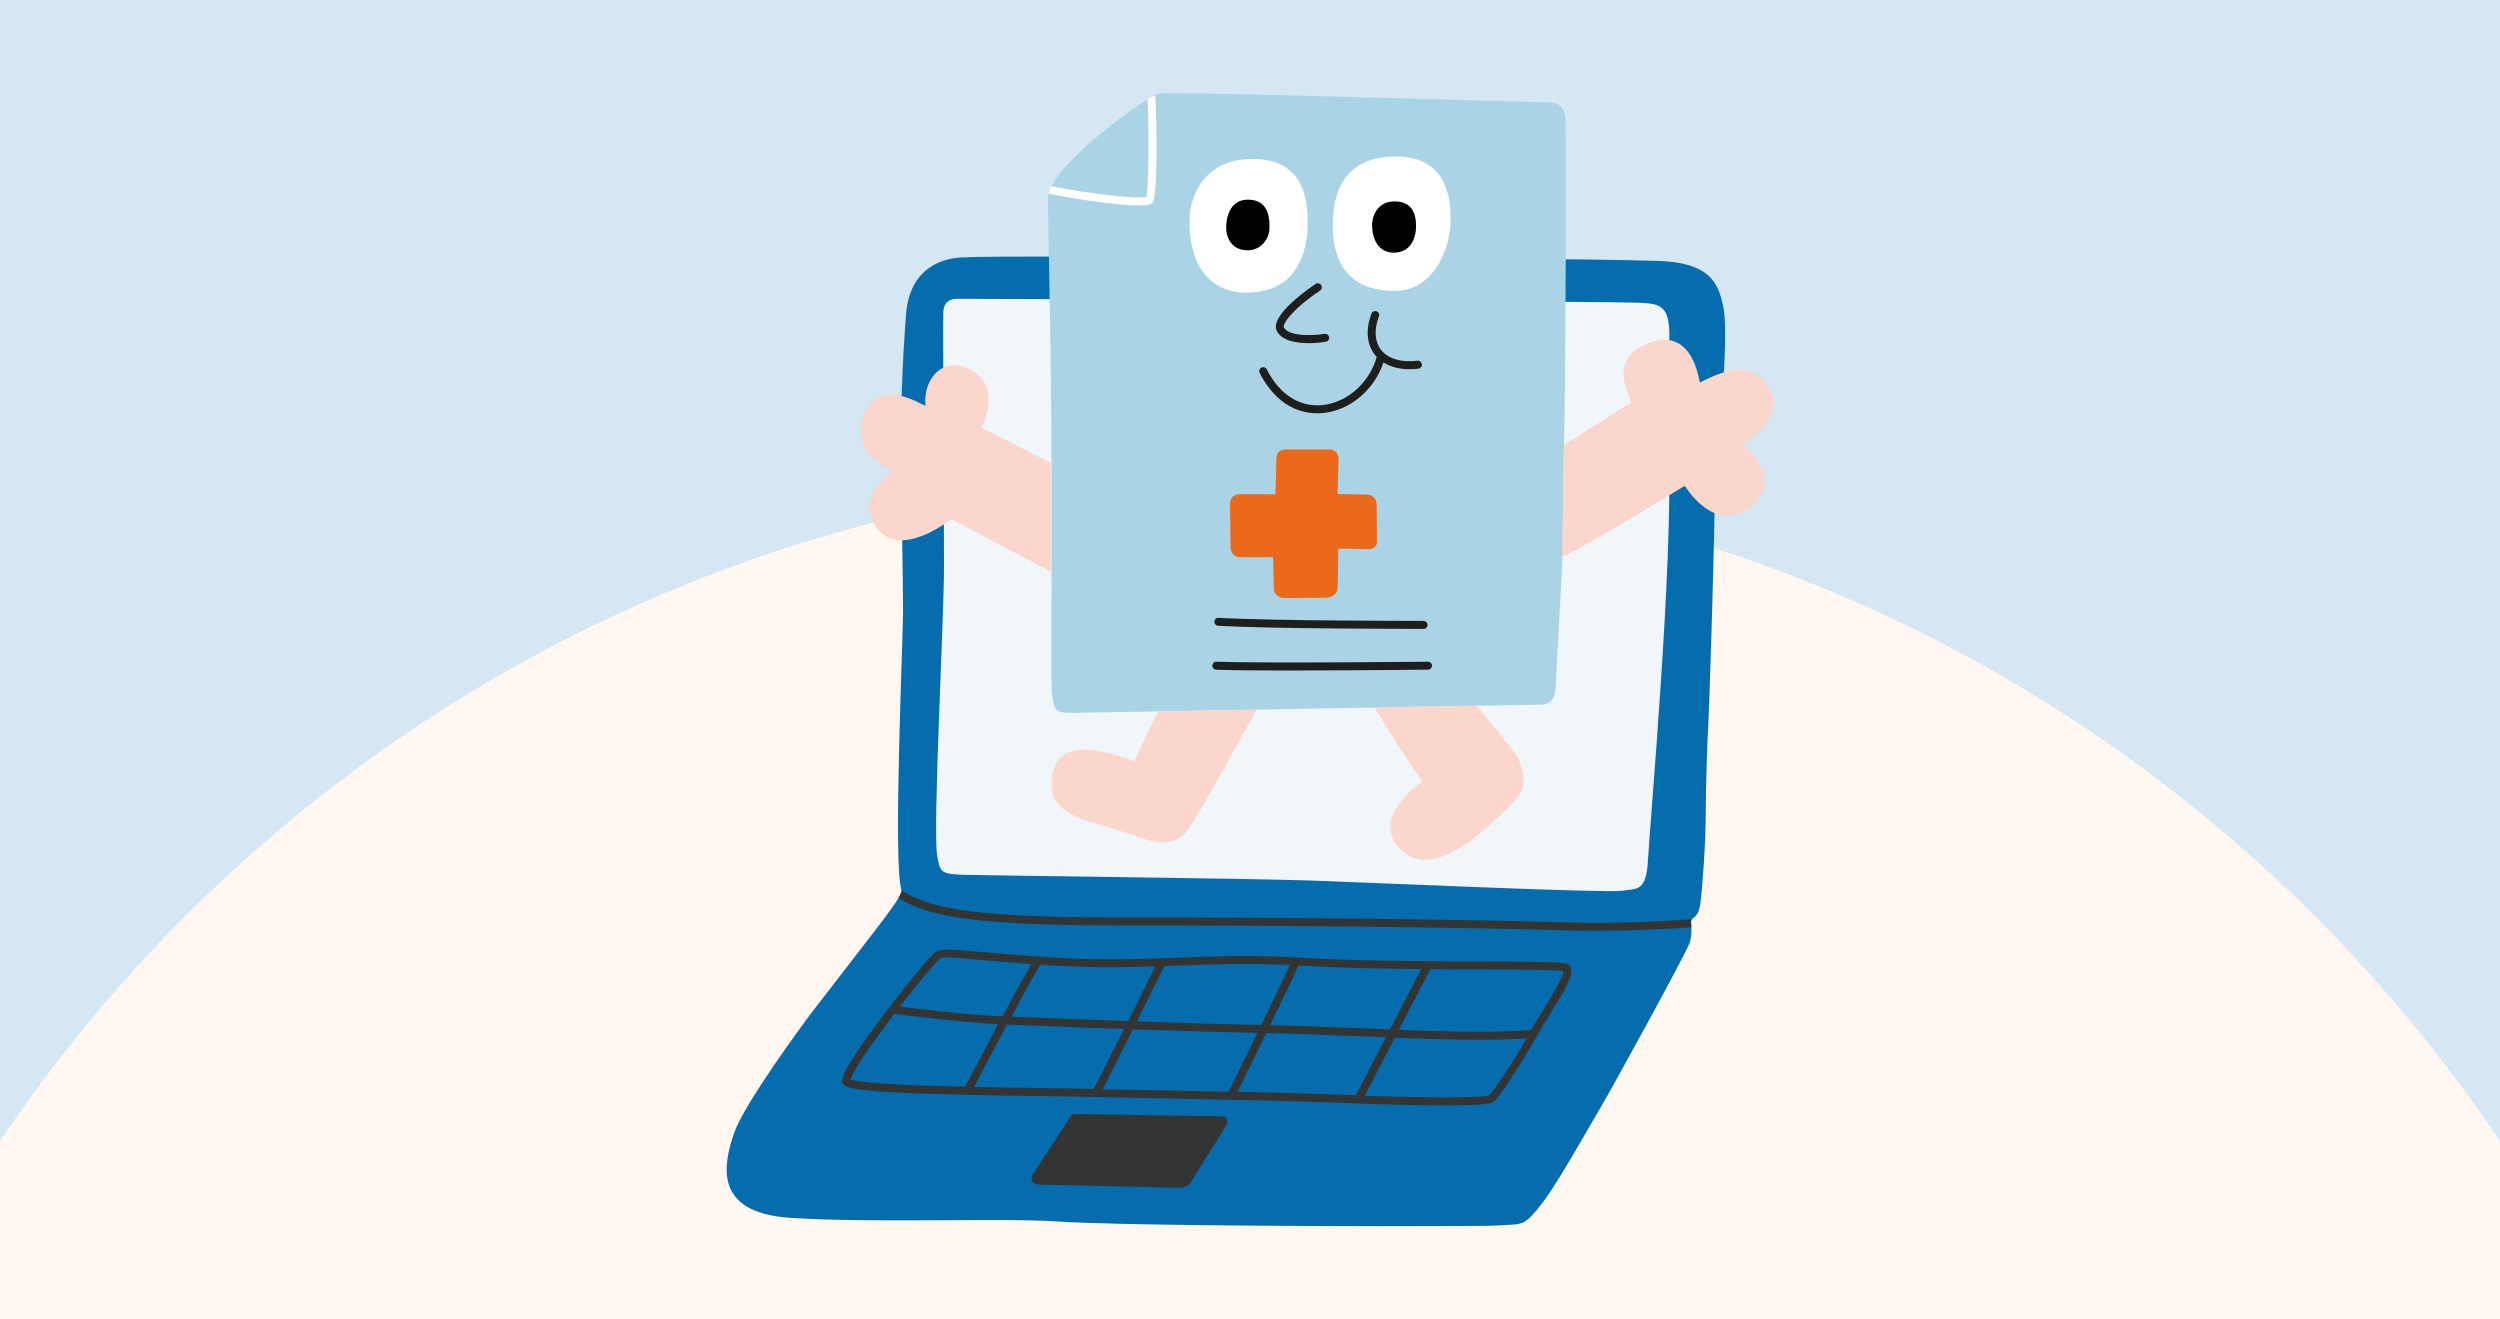 <?xml version="1.0" encoding="UTF-8"?>
<svg id="Ebene_1" data-name="Ebene 1" xmlns="http://www.w3.org/2000/svg" xmlns:xlink="http://www.w3.org/1999/xlink" viewBox="0 0 342 180.5">
  <rect x="0" y="0" width="342" height="180.5" fill="#808080" stroke="none"/>
  <defs>
    <style>
      .cls-1 {
        fill: none;
      }

      .cls-2 {
        fill: #fad6cc;
      }

      .cls-3 {
        fill: #010101;
      }

      .cls-4 {
        fill: #f0f6fa;
      }

      .cls-5 {
        fill: #fff7f0;
      }

      .cls-6 {
        fill: #fff;
      }

      .cls-7 {
        fill: #d4e7f2;
      }

      .cls-8 {
        fill: #aad3e6;
      }

      .cls-9 {
        fill: #1e1e1c;
      }

      .cls-10 {
        fill: #ec691c;
      }

      .cls-11 {
        fill: #333434;
      }

      .cls-12 {
        fill: #056dad;
      }

      .cls-13 {
        clip-path: url(#clippath);
      }
    </style>
    <clipPath id="clippath">
      <rect class="cls-1" x="99.42" y="12.75" width="143.16" height="155"/>
    </clipPath>
  </defs>
  <g>
    <rect class="cls-7" x="-117" width="529" height="250" rx="12" ry="12"/>
    <path class="cls-5" d="M377,271c0,113.77-92.23,206-206,206S-35,384.77-35,271,57.23,65,171,65s206,92.23,206,206Z"/>
    <rect class="cls-1" x="71" y="-10" width="201" height="201"/>
  </g>
  <g class="cls-13">
    <g>
      <path class="cls-12" d="M132.27,35.22s-7.81-.66-8.34,7.99c0,0-.66,8.09-.66,15.83s.27,20.88.27,24.6-1.39,34.51-.23,38.07c.09.27.08.78-3.15,4.99-3.23,4.21-7.45,9.64-8.98,11.63-1.52,1.99-9.48,12.83-10.78,16.73-1.31,3.92-3.09,10.8,7.59,11.53,10.97.75,29.22,0,36.53.5,7.67.53,33.85.65,44.57.65s14.63-.05,14.63-.05c0,0,3.4-.11,3.94-.25.54-.14,1.14.08,3.48-3.07,2.34-3.15,6.23-10.21,7.76-12.76,1.52-2.54,11.98-21.58,12.28-22.72.3-1.14.21-2.01.16-2.76-.05-.74.95-.32,1.25-2.39.3-2.07.75-8.54.75-12.21s.22-10.18.35-12.36c.14-2.17.98-28.52.84-30.83-.13-2.3,2.25-21.58,1.21-26.41-.63-2.95-1.6-5.67-7.7-6.17-5.67-.47-93.8-.87-95.77-.56h0Z"/>
      <path class="cls-4" d="M131.04,40.89s-1.93-.28-2,1.84c-.07,2.12.1,25.05.1,34.67,0,7.58-1.56,36-.93,39.67.37,2.16.46,2.5,3.43,2.6,2.97.1,39.51.5,47.75.79,8.24.29,40.37,1.73,42.47,1.4,2.09-.33,3.37.2,3.59-4.31.22-4.5,3.46-40.54,2.84-55.84-.54-13.41.3-13.84.03-17.06-.27-3.22-1.9-3.11-4.5-3.25-2.6-.14-74.52-.46-74.52-.46l-18.25-.06h0Z"/>
      <path class="cls-8" d="M214.15,16.33s.04-2.42-2.23-2.33c-2.78,0-51.67-1.54-53.32-1.21s-15.09,9.91-15.22,14.23c-.07,2.06.35,16.74.45,31.97.11,16.65-.08,33.94.06,35.68.23,2.87.82,2.84,2.96,2.84s62.13-1.11,63.8-1.11c2.16,0,2.12-1.72,2.19-2.83l.86-16.21.38-24.08.14-21.31-.06-15.64h0Z"/>
      <path class="cls-11" d="M146.6,152.53s-5.03,7.69-5.03,7.69c0,0-1.56,1.86,1.08,1.86s17.71.45,18.46.38c.62-.06,1.22.19,1.94-.97.73-1.16,4.73-7.57,4.73-7.57,0,0,.57-1.22-.85-1.22-1.51,0-19.01-.29-19.01-.29,0,0-1.16-.06-1.32.12h0Z"/>
      <path class="cls-11" d="M214.93,132.52c-.07-.27-.23-.47-.47-.6-.6-.32-3.67-.36-12.28-.39-7.39-.03-16.6-.06-23.69-.49-6.92-.42-12.39-.22-17.67-.02-5.11.19-9.93.37-15.92.02-5-.29-8.48-.61-11.02-.84-3.99-.36-5.33-.49-6.07.16-.88.77-4.21,4.85-7.12,8.72-5.96,7.94-5.6,8.71-5.41,9.12.39.84,3.3,1.27,17.02,1.57.02,0,.04,0,.07,0,.01,0,.03,0,.04,0,2.81.06,6.07.12,9.84.17,2.75.04,5.12.07,6.8.11,2.63.07,6.2.13,9.97.21,7.84.15,17.59.34,24.43.61,3.41.14,9.46.35,14.18.35,3.44,0,6.17-.11,6.64-.45.91-.65,4.22-5.88,6-9.09.56-1.01,1.24-2.11,1.9-3.17,1.94-3.15,3.02-4.98,2.75-5.98h0ZM194.45,132.57c-1.08,2.03-2.72,5.18-4.31,8.26-1.25-.05-2.52-.1-3.8-.15-4.15-.17-8.41-.34-12.59-.44,1.58-3.26,3.12-6.47,3.88-8.16.27.01.53.03.8.04,4.79.29,10.53.4,16.03.45h0ZM160.86,132.1c4.74-.18,9.64-.36,15.59-.08-.84,1.84-2.37,5.02-3.9,8.19-5.65-.11-11.57-.29-17.01-.48,1.59-3.17,3.09-6.19,3.72-7.57.53-.02,1.07-.04,1.6-.06ZM158.03,132.2c-.75,1.59-2.2,4.51-3.69,7.49-5.08-.18-9.69-.36-13.19-.5-1.04-.04-1.98-.08-2.8-.11,1.54-2.86,3.04-5.6,3.94-7.12.8.06,1.64.11,2.54.16,4.93.28,9.06.22,13.2.08h0ZM128.53,131.17c.38-.34,2.11-.18,5.25.11,1.86.17,4.21.39,7.3.6-.98,1.69-2.46,4.39-3.94,7.16-4.99-.21-11.6-1.03-14.02-1.34,2.57-3.33,4.81-6,5.42-6.53ZM121.81,139.4c.18-.24.36-.47.54-.71,1.56.21,8.7,1.13,14.21,1.41-2.04,3.82-3.97,7.51-4.52,8.56-7.16-.16-14.36-.44-15.71-.98.19-.68,1.51-3.01,5.48-8.28h0ZM142.26,148.84c-2.54-.04-5.74-.08-9.01-.15.79-1.51,2.63-5.01,4.51-8.53.94.04,2.06.08,3.33.13,3.39.14,7.81.31,12.69.48-1.84,3.67-3.64,7.19-4.15,8.2-.19,0-.38-.01-.57-.01-1.68-.04-4.06-.08-6.81-.11ZM150.85,149c.74-1.46,2.44-4.8,4.15-8.19,5.42.19,11.34.37,17.02.49-1.77,3.64-3.44,7.03-3.94,8.05-3.11-.07-6.2-.12-9.04-.18-2.98-.06-5.83-.11-8.19-.16ZM169.29,149.37c.7-1.43,2.3-4.67,3.94-8.05,4.33.1,8.77.28,13.07.45,1.1.04,2.2.09,3.29.13-1.87,3.63-3.58,6.95-4.09,7.94-.65-.02-1.32-.05-2-.08-4.05-.16-9.12-.3-14.21-.41ZM203.67,149.86c-.76.29-6.85.38-16.96.04.72-1.41,2.35-4.57,4.09-7.94,4.09.16,8.01.28,11.51.28,2.39,0,4.58-.06,6.52-.2-2.04,3.57-4.58,7.36-5.15,7.82h0ZM211.24,137.93c-.61.99-1.23,2-1.77,2.96-4.68.41-11.1.26-18.12,0,1.66-3.2,3.33-6.41,4.34-8.3,2.25.02,4.44.03,6.49.03,5.58.02,10.86.04,11.7.24.06.69-1.56,3.31-2.64,5.07Z"/>
      <path class="cls-9" d="M194.54,86.03c-2.08,0-20.65-.01-27.9-.42-.3-.02-.53-.27-.51-.58.02-.3.26-.53.58-.51,7.62.43,27.82.41,28.03.42.3,0,.55.24.55.55s-.24.55-.55.55h-.19Z"/>
      <path class="cls-9" d="M177.03,91.73c-4.3,0-8.31-.03-10.65-.11-.3-.01-.54-.26-.53-.57.01-.3.27-.55.57-.53,6.98.24,28.71,0,28.93,0h0c.3,0,.54.24.55.54,0,.3-.24.55-.54.55-.15,0-9.81.11-18.33.11h0Z"/>
      <path class="cls-9" d="M178.97,46.94c-1.61,0-3.55-.3-4.28-1.61-1.22-2.19,5.03-6.31,5.29-6.49.25-.16.59-.09.76.16.16.25.09.59-.16.76-3.41,2.23-5.23,4.51-4.94,5.04.75,1.35,4.35,1.07,5.55.87.3-.05.58.15.63.45.05.3-.15.58-.45.63-.23.04-1.23.2-2.41.2h0Z"/>
      <path class="cls-9" d="M194.5,49.81c-.04-.3-.32-.51-.61-.47-2.17.28-3.97-.24-4.94-1.45-.89-1.12-1.01-2.75-.32-4.6.11-.28-.04-.6-.32-.7-.28-.11-.6.04-.7.32-.82,2.22-.65,4.23.5,5.66.07.09.16.17.23.26-1,3.52-4,6.21-7.38,6.58-3.14.34-5.93-1.43-7.66-4.88-.13-.27-.46-.38-.73-.24-.27.13-.38.46-.24.73,1.78,3.55,4.61,5.52,7.86,5.52.3,0,.6-.01.9-.05,3.67-.4,6.93-3.2,8.17-6.91.95.6,2.15.93,3.53.93.41,0,.83-.03,1.26-.08.3-.04.51-.31.47-.61h0Z"/>
      <path class="cls-2" d="M143.84,63.39l-9.55-4.89s2.84-5.34-1.24-7.77c-3.8-2.27-6.81.88-6.44,4.75.03.3-5.75-3.85-8.02.5-3.06,5.86,3.41,8.33,3.59,8.47.18.15-5.38,3.16-2.29,7.67,3.1,4.52,10.06-.94,10.17-1.09.1-.13,10.62,5.65,13.78,7.18.01-4.54.01-9.65,0-14.84Z"/>
      <path class="cls-2" d="M158.45,97.32c-1.47,2.81-3.28,6.84-3.28,6.84-.02.02-9.67-4.22-11.04,1.12-1.73,6.79,4.93,6.73,11.06,9.05,6.14,2.33,6.92-.47,7.94-1.8.84-1.1,6.73-11.72,8.79-15.45-4.87.09-9.53.17-13.47.24h0Z"/>
      <path class="cls-2" d="M238.43,60.8c.16-.1,6.2-3.58,3.41-8.04-2.9-4.64-9.21-.26-9.31-.46-.1-.2-.91-7.65-6.93-5.38-6.34,2.39-2.02,7.91-2.55,8.2-.38.22-5.99,3.78-9.11,5.76l-.24,15.32c4.74-2.29,16.77-9.74,16.77-9.74.15.19,3.98,6.53,8.72,3.04,5.39-3.95-.93-8.62-.76-8.72h0Z"/>
      <path class="cls-2" d="M202.02,96.54c-3.86.07-8.72.15-13.95.25,1.98,3.63,6.54,10.07,6.5,10.12-.05.05-7.07,4.71-3.19,9.07,4.68,5.26,12.94-3.53,15.79-6.38,2.85-2.85-.05-6.76-.05-6.76l-5.11-6.3Z"/>
      <path class="cls-11" d="M231.33,126.14c-.01-.18.04-.29.12-.38-5,.35-11.22.62-17.24.43-13.3-.42-38.6-.7-62.97-.7-19.04,0-24.43-1.47-27.9-3.67,0,.16-.07.42-.43,1.03,3.61,2.24,9.26,3.73,28.33,3.73,24.36,0,49.66.28,62.94.7,1.37.04,2.75.06,4.12.06,4.64,0,9.21-.22,13.07-.49-.01-.26-.03-.5-.04-.72h0Z"/>
      <path class="cls-6" d="M143.45,26.49c1.98.42,4.48.83,6.95,1.16,2.63.34,4.29.46,5.35.46,1.64,0,1.83-.28,1.96-.47.61-.89.59-9.87.33-14.62-.28.14-.63.34-1.05.59.21,4.49.16,12.06-.17,13.34-1.18.31-8.18-.48-12.98-1.48-.19.36-.32.7-.4,1.02h0Z"/>
      <path class="cls-6" d="M162.73,30.14c0-3.11,1.86-8.39,8.61-8.39,7.57,0,7.54,6.44,7.54,9.03s-.87,8.95-7.74,9.22c0,0-8.42,1.24-8.42-9.85Z"/>
      <path class="cls-6" d="M182.32,30.9c0-3.2.66-9.49,8.62-9.49,7.08,0,7.6,5.89,7.5,8.92-.14,4.41-2.81,9.71-7.9,9.45-5.69-.04-8.22-3.54-8.22-8.88Z"/>
      <path class="cls-10" d="M174.49,67.62l.12-4.89s-.05-1.24,1.24-1.24,5.95,0,6.05,0c.1.01,1.27-.03,1.21,1.55-.06,1.58-.12,4.54-.12,4.54l3.97.08s1.37-.07,1.37,1.51c0,1.66.04,4.74.04,4.74,0,0,.19,1.27-1.23,1.22-1.42-.05-4.06-.08-4.06-.08l-.08,5.27s.04,1.45-1.75,1.45-5.63.04-5.63.04c0,0-1.37-.02-1.37-1.46s-.1-4.13-.1-4.13h-4.62s-1.2.04-1.2-1.65-.07-5.64-.07-5.64c0,0-.1-1.33,1.48-1.33,1.74,0,4.75.02,4.75.02h0Z"/>
      <path class="cls-3" d="M167.74,31.11c0-1.21.42-3.8,2.99-3.8,3.07,0,2.97,3.04,2.92,4.13-.05,1.09-1.01,2.74-2.87,2.8-2.02.07-3.04-1.42-3.04-3.13h0Z"/>
      <path class="cls-3" d="M187.7,30.85c-.02-1.14.62-3.3,3.1-3.3,3.1,0,2.91,2.97,2.91,3.59s-.26,3.43-3.09,3.43c-2.49-.08-2.9-2.53-2.92-3.72h0Z"/>
    </g>
  </g>
</svg>